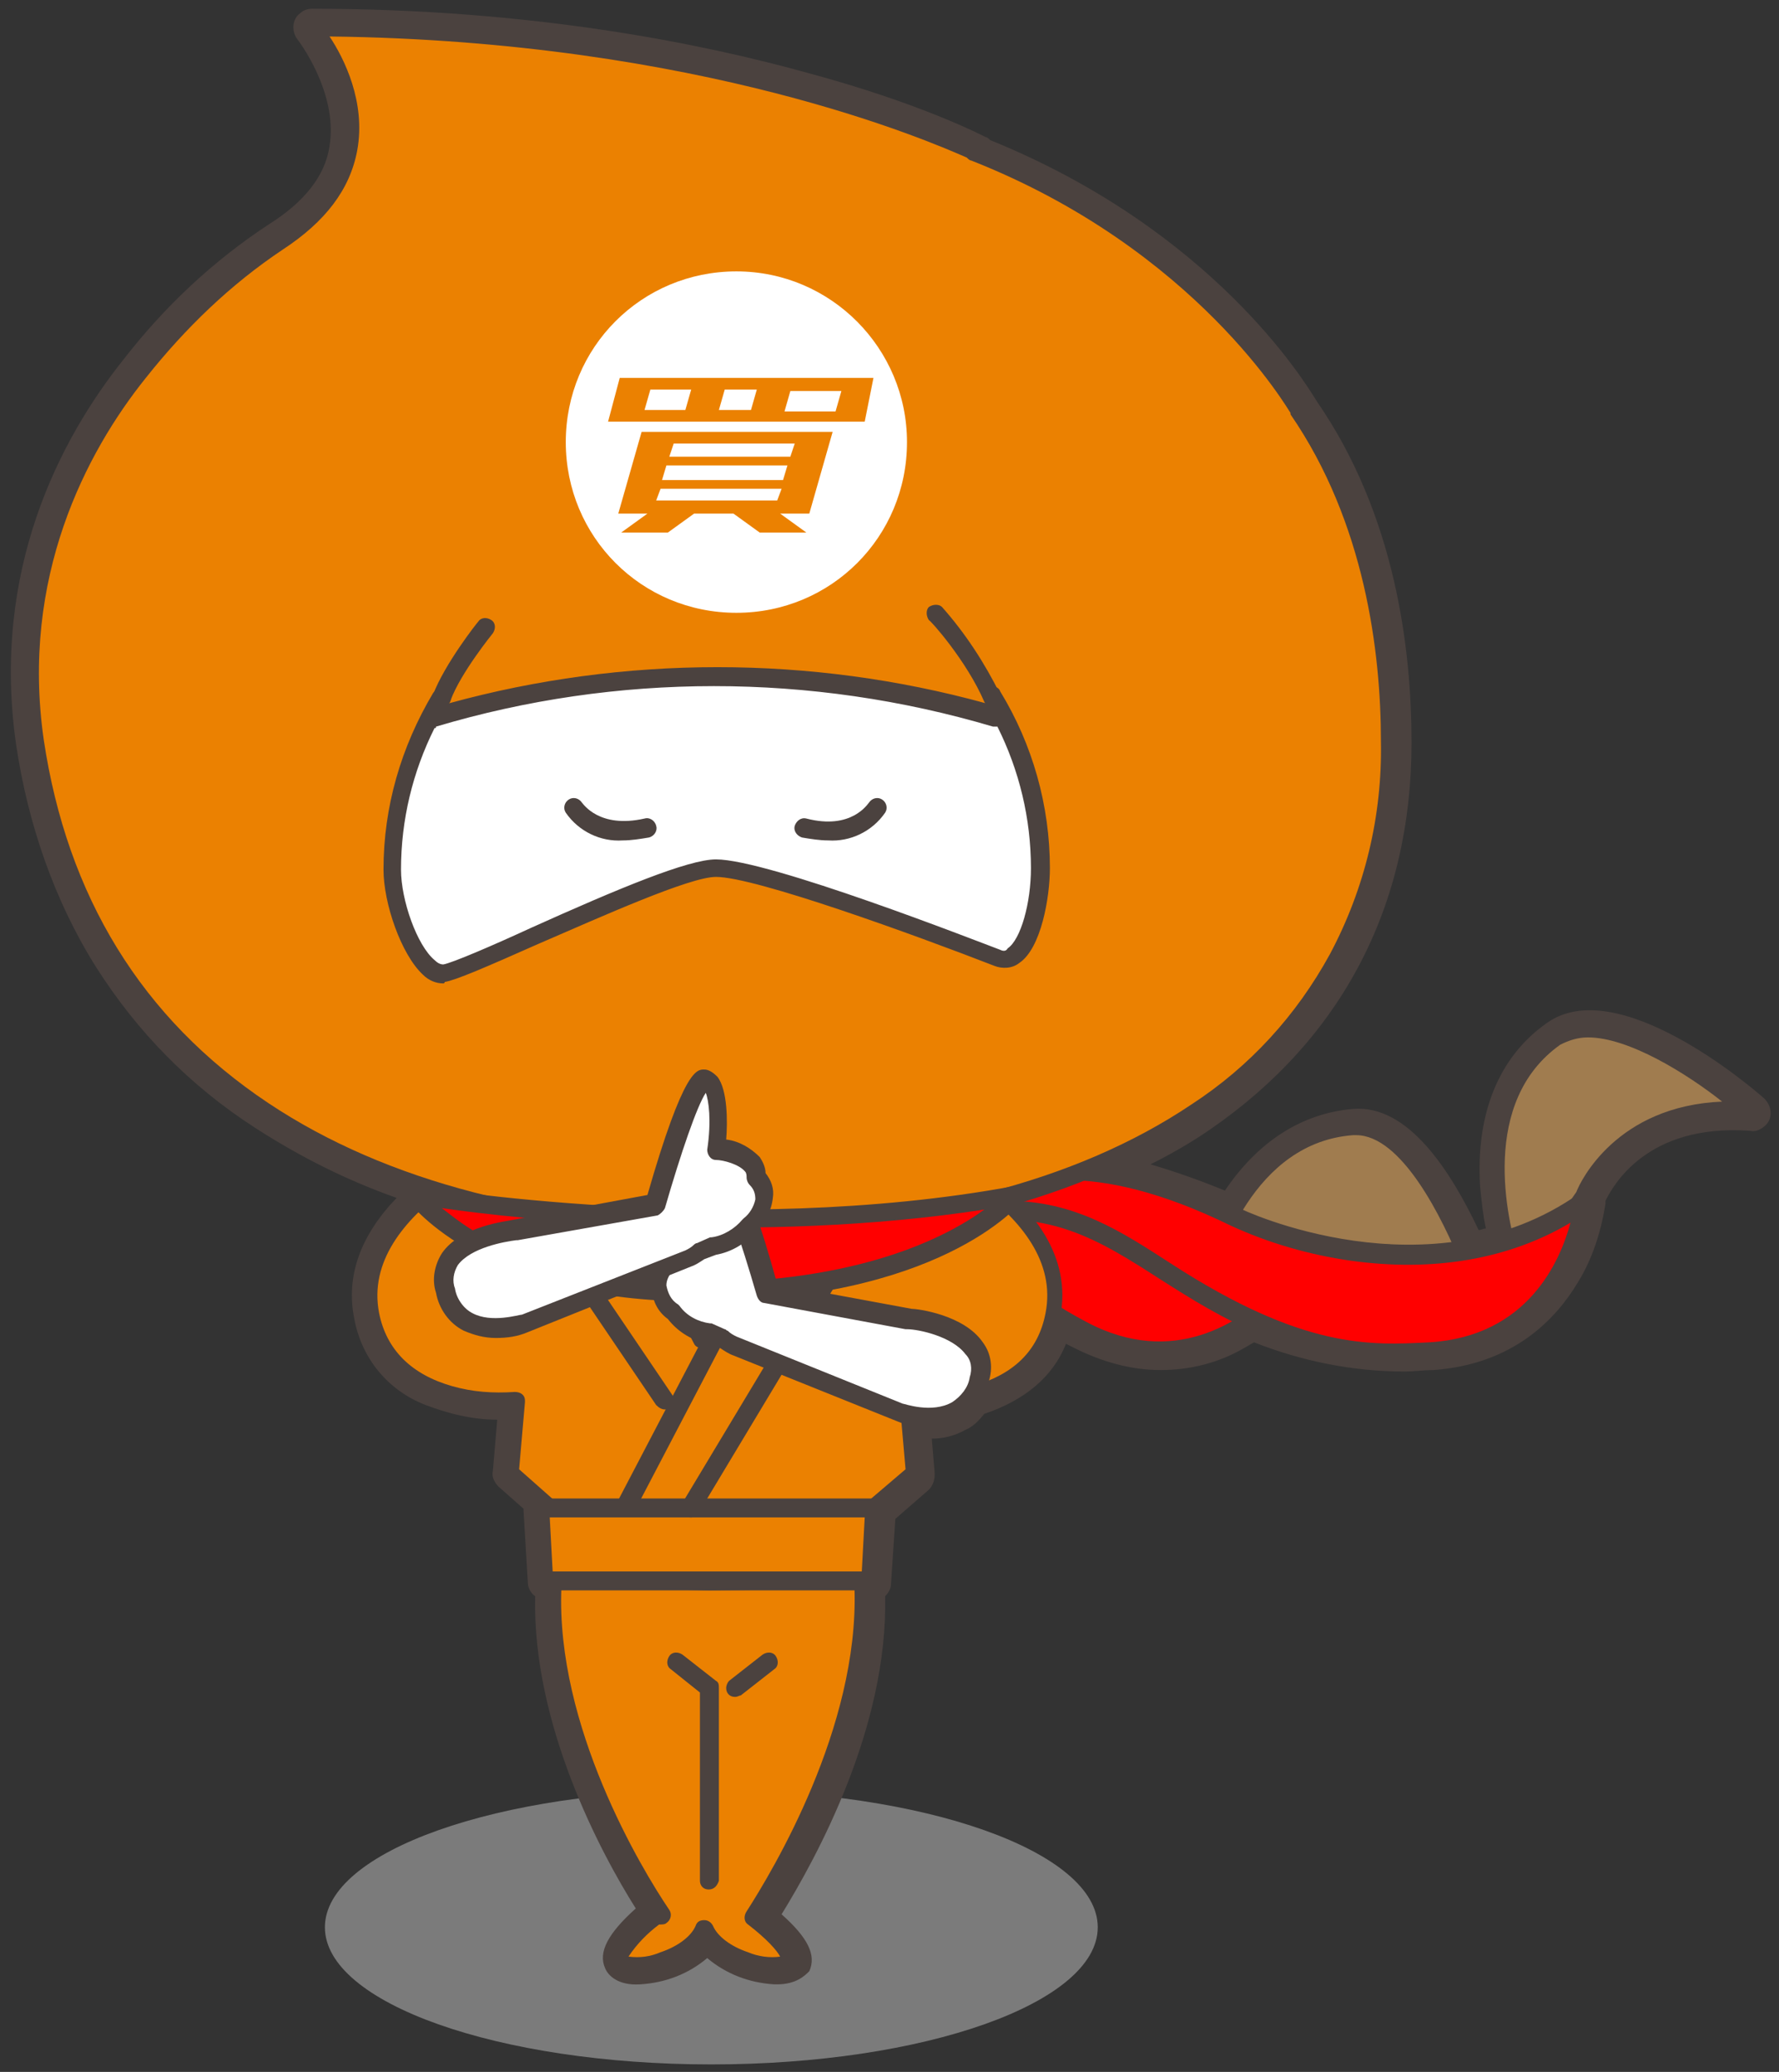 <?xml version="1.0" encoding="utf-8"?>
<!-- Generator: Adobe Illustrator 24.3.0, SVG Export Plug-In . SVG Version: 6.00 Build 0)  -->
<svg version="1.1" id="レイヤー_1" xmlns="http://www.w3.org/2000/svg" xmlns:xlink="http://www.w3.org/1999/xlink" x="0px"
	 y="0px" viewBox="0 0 122 142" style="enable-background:new 0 0 122 142;" xml:space="preserve">
<rect x="0" y="0" width="122" height="142" fill="#333333" stroke="none"/>
<style type="text/css">
	.st0{opacity:0.5;clip-path:url(#SVGID_2_);}
	.st1{fill:#C4C4C4;}
	.st2{fill:#FFFFFF;}
	.st3{fill:#4B423F;}
	.st4{fill:#A07C4F;}
	.st5{fill:#EB8101;}
	.st6{fill:#FF0000;}
	.st7{fill:none;}
</style>
<g>
	<g id="グループ_10_4_" transform="translate(42.081 238.988)">
		<g>
			<defs>
				<rect id="SVGID_1_" x="-19.8" y="-116.3" width="53" height="18.8"/>
			</defs>
			<clipPath id="SVGID_2_">
				<use xlink:href="#SVGID_1_"  style="overflow:visible;"/>
			</clipPath>
			<g id="グループ_9_4_" class="st0">
				<path id="パス_817_4_" class="st1" d="M33.2-106.9c0,5.2-11.9,9.4-26.5,9.4s-26.5-4.2-26.5-9.4s11.9-9.4,26.5-9.4
					S33.2-112.1,33.2-106.9"/>
			</g>
		</g>
	</g>
	<path id="パス_822_4_" class="st2" d="M68.4,65.8c-3.6-1.4-16.1-6.2-19.3-6.2s-16.9,7-18.7,7.2c-1.8,0.2-3.6-4.3-3.6-7.2
		c0-4.1,1.1-8.2,3.3-11.7c0,0-0.4,1.4-0.4,1.4c11.7-3.5,25.6-3.9,38.6,0c0,0-0.3-1.4-0.3-1.4c2.2,3.5,3.3,7.6,3.3,11.7
		C71.4,62.4,70.4,66.5,68.4,65.8"/>
	<path id="パス_823_4_" class="st3" d="M30.4,67.4c-0.5,0-1-0.2-1.4-0.6c-1.5-1.4-2.7-4.9-2.7-7.2c0-4.3,1.2-8.4,3.4-12.1
		c0.2-0.3,0.6-0.4,0.9-0.2c0.2,0.2,0.4,0.5,0.3,0.7c0,0,0,0.1-0.1,0.2c12-3.3,24.8-3.3,36.8,0c0-0.1-0.1-0.2-0.1-0.3
		c-0.1-0.3,0.1-0.7,0.4-0.8c0.3-0.1,0.6,0,0.7,0.3c2.2,3.6,3.4,7.8,3.4,12.1c0,2-0.6,5.5-2.1,6.5c-0.5,0.4-1.2,0.4-1.7,0.2l0,0
		c-5.4-2.1-16.4-6.1-19.1-6.1c-1.8,0-7.8,2.7-12.2,4.6c-3.6,1.6-5.7,2.5-6.4,2.6C30.5,67.4,30.4,67.4,30.4,67.4z M29.8,49.9
		c-1.5,3-2.3,6.3-2.3,9.7c0,2.1,1.1,5.2,2.3,6.2c0.2,0.2,0.4,0.3,0.6,0.3c0.6-0.1,3.4-1.3,6-2.5c6-2.7,10.8-4.7,12.7-4.7
		c3.6,0,17.9,5.6,19.5,6.2l0,0c0.2,0.1,0.4,0.1,0.5-0.1c0.9-0.6,1.6-3.1,1.6-5.5c0-3.4-0.8-6.7-2.3-9.7c-0.1,0-0.2,0-0.3,0
		c-12.5-3.7-25.8-3.7-38.2,0C29.9,49.9,29.9,49.9,29.8,49.9z"/>
	<path id="パス_824_4_" class="st3" d="M30.3,48.4c-0.4,0-0.6-0.3-0.6-0.6c0-0.1,0-0.2,0-0.2c0.8-2.1,3-4.9,3.1-5
		c0.2-0.3,0.6-0.3,0.9-0.1c0.3,0.2,0.3,0.6,0.1,0.9c0,0-2.2,2.7-2.9,4.6C30.8,48.2,30.5,48.4,30.3,48.4z"/>
	<path id="パス_825_4_" class="st3" d="M68.1,48.5c-0.3,0-0.5-0.2-0.6-0.4c-1.2-2.8-3.7-5.6-3.8-5.6c-0.2-0.3-0.2-0.7,0-0.9
		c0.3-0.2,0.7-0.2,0.9,0c1.6,1.8,2.9,3.8,4,6c0.1,0.3,0,0.7-0.3,0.8C68.2,48.4,68.1,48.5,68.1,48.5L68.1,48.5z"/>
	<path id="パス_826_4_" class="st3" d="M42.7,57.6c-1.5,0.1-3-0.6-3.9-1.9c-0.2-0.3-0.1-0.7,0.2-0.9c0.3-0.2,0.7-0.1,0.9,0.2
		c0.1,0.1,1.2,1.8,4.3,1.1c0.3-0.1,0.7,0.1,0.8,0.5c0.1,0.3-0.1,0.7-0.5,0.8C43.9,57.5,43.3,57.6,42.7,57.6z"/>
	<path id="パス_827_4_" class="st3" d="M56.8,57.6c-0.6,0-1.2-0.1-1.8-0.2c-0.3-0.1-0.6-0.4-0.5-0.8c0.1-0.3,0.4-0.6,0.8-0.5l0,0
		c3.1,0.8,4.2-1,4.3-1.1c0.2-0.3,0.6-0.4,0.9-0.2c0.3,0.2,0.4,0.6,0.2,0.9l0,0C59.8,57,58.3,57.7,56.8,57.6z"/>
	<path id="パス_828_4_" class="st3" d="M120.4,75.7c-0.4-0.3-9.6-8.4-14.1-5.2c-3.1,2.2-4.6,5.9-4.3,10.7c0.1,1.1,0.2,2.3,0.5,3.4
		c-0.5,0.1-1.1,0.3-1.6,0.4c-1.6-3.6-4.4-8.7-8.1-8.4c-3.5,0.3-6.4,2.3-8.6,5.8c-2.3-1.1-4.7-1.9-7.2-2.4c1.9-0.9,3.8-2,5.6-3.2
		c8.9-6,13.6-15,13.6-25.9c0-6.3-1.1-15.5-6.4-23.1C89.1,27,82.8,16.2,67.4,10c-0.1-0.1-0.1-0.1-0.2-0.1c-0.2-0.1-4.3-2.2-12-4.3
		c-7.1-2-18.8-4.3-33.8-4.3l0,0c-0.4,0-0.6,0.3-0.6,0.6c0,0.1,0.1,0.3,0.1,0.4c0,0,3,3.8,2.4,7.8c-0.4,2.3-1.9,4.3-4.5,5.9
		c-3.7,2.5-7,5.5-9.7,9c-4.2,5.4-8.9,14.3-7.2,25.9C2.5,56.3,4.3,61.4,7.2,66c2.7,4.3,6.3,7.9,10.5,10.7c3.2,2.1,6.6,3.8,10.2,5
		c-0.1,0.1-0.1,0.3,0,0.4c-2.2,2.1-3.8,4.9-3.1,8.2c1.2,6,7.6,6.4,9.9,6.4l-0.4,4.2c0,0.2,0.1,0.4,0.2,0.5l2,1.7c0,0.1,0,0.2,0,0.3
		l0.3,5c0,0.3,0.2,0.5,0.5,0.6c-0.3,9.2,4.9,18.4,7.1,22c-1.4,1.1-2.9,2.6-2.4,3.7c0.2,0.5,0.8,0.8,1.8,0.7c1.4-0.1,3.5-0.7,4.7-2
		c1.1,1.3,3.3,2,4.7,2c0.1,0,0.1,0,0.2,0c0.8,0,1.4-0.2,1.6-0.7c0.1-0.3,0.6-1.2-2.1-3.5c2.2-3.4,7.6-12.8,7.3-22.2
		c0.2-0.1,0.4-0.3,0.4-0.6l0.3-4.8l2.5-2.2c0.2-0.1,0.2-0.3,0.2-0.5l-0.3-3.1c0.2,0,0.3,0,0.5,0c0.8,0,1.5-0.2,2.2-0.5
		c0.5-0.3,0.9-0.7,1.2-1.1c2.3-0.6,4.7-2,5.7-5.1c0.4,0.2,0.8,0.5,1.2,0.7c1.7,0.9,3.6,1.4,5.6,1.5c1.9,0,3.7-0.5,5.4-1.4
		c0.3-0.2,0.7-0.4,1-0.6c3.3,1.4,6.8,2.2,10.4,2.1c0.6,0,1.3,0,1.9-0.1c5.2-0.3,8-3.2,9.4-5.6c0.9-1.6,1.5-3.3,1.8-5.2
		c0-0.1,0-0.2,0-0.2c0.2-0.6,2.6-6,10.6-5.3c0.4,0,0.7-0.2,0.7-0.6C120.6,76.1,120.6,75.9,120.4,75.7"/>
	<path id="パス_829_4_" class="st3" d="M53.3,136c-0.1,0-0.1,0-0.2,0c-1.7-0.1-3.3-0.7-4.6-1.8c-1.3,1.1-2.9,1.7-4.6,1.8
		c-1.5,0.1-2.2-0.6-2.4-1.1c-0.5-1.1,0.2-2.4,2.1-4.1c-2.4-3.8-7.1-12.6-6.9-21.4c-0.3-0.2-0.5-0.6-0.5-0.9l-0.3-5c0,0,0,0,0-0.1
		l-1.7-1.5c-0.3-0.3-0.5-0.7-0.4-1.1l0.3-3.5c-1.7,0-3.3-0.4-4.9-1c-2.6-1-4.4-3.2-4.9-5.9c-0.6-2.9,0.4-5.7,2.9-8.3
		c-3.4-1.2-6.6-2.8-9.7-4.8C13,74.4,9.4,70.7,6.6,66.3C3.7,61.7,1.9,56.4,1.1,51c-1.7-11.9,3-20.9,7.4-26.4c2.8-3.6,6.1-6.7,9.9-9.2
		c2.4-1.5,3.9-3.3,4.2-5.4c0.6-3.7-2.2-7.3-2.2-7.3c-0.4-0.5-0.4-1.4,0.2-1.8c0.2-0.2,0.5-0.3,0.8-0.3c15.1,0,26.8,2.4,34,4.4
		c7.8,2.1,12,4.3,12.2,4.4c0.1,0,0.2,0.1,0.3,0.2c15.3,6.2,21.6,16.6,22.4,17.9c5.4,7.8,6.5,17,6.5,23.4c0,11.2-4.8,20.3-13.8,26.5
		c-1.3,0.9-2.7,1.7-4.1,2.4c1.7,0.5,3.4,1.1,5.1,1.8c2.3-3.4,5.3-5.3,8.8-5.6c3.8-0.3,6.7,4.3,8.6,8.3c0.2,0,0.3-0.1,0.5-0.1
		c-0.2-0.9-0.3-1.9-0.4-2.9c-0.3-5,1.3-8.9,4.6-11.2c4.8-3.4,13.9,4.3,14.9,5.2l0,0c0.5,0.5,0.6,1.3,0.1,1.8
		c-0.3,0.3-0.7,0.5-1.1,0.4c-7.1-0.5-9.4,3.8-9.9,4.8c0,0.1,0,0.1,0,0.2c-0.3,1.9-0.9,3.8-1.9,5.4c-1.5,2.5-4.4,5.6-9.9,6
		c-0.7,0-1.3,0.1-2,0.1c-3.5,0-7-0.7-10.3-2c-0.2,0.1-0.5,0.3-0.7,0.4c-1.7,1-3.7,1.5-5.7,1.5c-2.1,0-4.1-0.6-5.9-1.5
		c-0.2-0.1-0.4-0.2-0.6-0.3c-0.9,2.3-2.9,3.9-5.6,4.8c-0.4,0.5-0.8,0.9-1.3,1.1c-0.7,0.4-1.5,0.6-2.3,0.6l0.2,2.4
		c0,0.4-0.1,0.8-0.4,1.1l-2.3,2l-0.3,4.5c0,0.3-0.2,0.6-0.4,0.8c0.2,9-4.7,17.9-7.1,21.8c1.8,1.6,2.4,2.8,1.9,3.9
		C55.2,135.4,54.6,136,53.3,136z M48.4,132.7c0.2,0,0.4,0.1,0.5,0.2c1,1.1,2.9,1.8,4.2,1.8c0.1,0,0.1,0,0.2,0c0.3,0,0.9,0,1-0.3
		c0.2-0.5-0.5-1.5-2-2.7c-0.2-0.2-0.3-0.6-0.1-0.8c6.8-10.6,7.3-18.8,7.2-21.9c0-0.3,0.2-0.5,0.4-0.6l0.3-4.8c0-0.2,0.1-0.3,0.2-0.4
		l2.5-2.2l-0.3-3.1c0-0.4,0.2-0.7,0.6-0.7c0,0,0.1,0,0.1,0c0.2,0,0.3,0,0.4,0c0.6,0,1.3-0.1,1.9-0.4c0.4-0.2,0.8-0.5,1-0.9
		c0.1-0.1,0.2-0.2,0.4-0.3c2.7-0.8,4.5-2.3,5.2-4.7c0.1-0.3,0.5-0.5,0.8-0.4c0,0,0.1,0,0.1,0.1c0.4,0.2,0.8,0.5,1.2,0.7
		c3.2,1.8,7.1,1.8,10.4,0c0.3-0.2,0.6-0.3,0.9-0.5c0.2-0.1,0.4-0.1,0.6-0.1c3.2,1.4,6.6,2.1,10.1,2.1c0.6,0,1.2,0,1.9-0.1
		c3.7-0.1,7.1-2.1,8.9-5.3c0.9-1.5,1.5-3.2,1.7-4.9c0-0.1,0-0.3,0-0.4c0.3-0.7,2.8-6.4,11.2-5.7l0.4-0.5l-0.4,0.5
		c-1.7-1.4-3.5-2.7-5.4-3.8c-2.5-1.4-5.9-2.8-7.9-1.3c-2.9,2.1-4.3,5.6-4.1,10.1c0.1,1.1,0.2,2.2,0.5,3.3c0.1,0.3-0.1,0.7-0.5,0.8
		c-0.5,0.1-1.1,0.3-1.7,0.4c-0.3,0.1-0.6-0.1-0.7-0.4c-1.4-3.1-4.1-8.3-7.5-8c-3.2,0.2-6.1,2.1-8.1,5.5c-0.2,0.3-0.5,0.4-0.8,0.2
		c-2.3-1.1-4.6-1.9-7.1-2.4c-0.3-0.1-0.6-0.4-0.5-0.7c0-0.2,0.2-0.4,0.4-0.5c1.9-0.9,3.8-1.9,5.5-3.1c8.7-5.9,13.3-14.7,13.3-25.4
		c0-6.2-1.1-15.2-6.3-22.7c0,0,0,0,0,0c-0.3-0.5-6.5-11.2-21.9-17.4c-0.1,0-0.2-0.1-0.2-0.2c-0.2-0.1-4.2-2.2-11.9-4.3
		c-7.1-2-18.7-4.3-33.7-4.3c0,0,3.2,4,2.5,8.3c-0.4,2.5-2,4.6-4.8,6.3c-3.6,2.4-6.9,5.4-9.5,8.9c-4.2,5.3-8.8,14-7.1,25.4
		c0.7,5.3,2.5,10.3,5.3,14.8c2.7,4.2,6.2,7.8,10.3,10.5c3.1,2.1,6.5,3.7,10.1,4.9c0.4,0.4,0.5,1,0.2,1.5c-2.5,2.4-3.5,4.9-2.9,7.6
		c1.1,5.4,6.8,5.9,9.2,5.9c0.2,0,0.4,0.1,0.5,0.2c0.1,0.1,0.2,0.3,0.2,0.5l-0.4,4.2l2,1.7c0.2,0.2,0.3,0.5,0.2,0.7l0.3,5
		c0.3,0.1,0.5,0.3,0.5,0.6c-0.3,9,4.8,18.1,7,21.6c0.2,0.3,0.1,0.6-0.1,0.8c-1.9,1.5-2.4,2.5-2.2,2.9c0.2,0.3,0.8,0.4,1.2,0.3
		c1.3-0.1,3.2-0.7,4.2-1.8C48,132.8,48.2,132.7,48.4,132.7L48.4,132.7z"/>
	<path id="パス_830_4_" class="st2" d="M68.4,65.8c-3.6-1.4-16.1-6.2-19.3-6.2s-16.9,7-18.7,7.2c-1.8,0.2-3.6-4.3-3.6-7.2
		c0-4.1,1.1-8.2,3.3-11.7c0,0-0.4,1.4-0.4,1.4c11.7-3.5,25.6-3.9,38.6,0c0,0-0.3-1.4-0.3-1.4c2.2,3.5,3.3,7.6,3.3,11.7
		C71.4,62.4,70.4,66.5,68.4,65.8"/>
	<path id="パス_831_4_" class="st3" d="M30.4,67.4c-0.5,0-1-0.2-1.4-0.6c-1.5-1.4-2.7-4.9-2.7-7.2c0-4.3,1.2-8.4,3.4-12.1
		c0.2-0.3,0.6-0.4,0.9-0.2c0.2,0.2,0.4,0.5,0.3,0.7c0,0,0,0.1-0.1,0.2c12-3.3,24.8-3.3,36.8,0c0-0.1-0.1-0.2-0.1-0.3
		c-0.1-0.3,0.1-0.7,0.4-0.8c0.3-0.1,0.6,0,0.7,0.3c2.2,3.6,3.4,7.8,3.4,12.1c0,2-0.6,5.5-2.1,6.5c-0.5,0.4-1.2,0.4-1.7,0.2l0,0
		c-5.4-2.1-16.4-6.1-19.1-6.1c-1.8,0-7.8,2.7-12.2,4.6c-3.6,1.6-5.7,2.5-6.4,2.6C30.5,67.4,30.4,67.4,30.4,67.4z M29.8,49.9
		c-1.5,3-2.3,6.3-2.3,9.7c0,2.1,1.1,5.2,2.3,6.2c0.2,0.2,0.4,0.3,0.6,0.3c0.6-0.1,3.4-1.3,6-2.5c6-2.7,10.8-4.7,12.7-4.7
		c3.6,0,17.9,5.6,19.5,6.2l0,0c0.2,0.1,0.4,0.1,0.5-0.1c0.9-0.6,1.6-3.1,1.6-5.5c0-3.4-0.8-6.7-2.3-9.7c-0.1,0-0.2,0-0.3,0
		c-12.5-3.7-25.8-3.7-38.2,0C29.9,49.9,29.9,49.9,29.8,49.9z"/>
	<path id="パス_832_4_" class="st3" d="M30.3,48.4c-0.4,0-0.6-0.3-0.6-0.6c0-0.1,0-0.2,0-0.2c0.8-2.1,3-4.9,3.1-5
		c0.2-0.3,0.6-0.3,0.9-0.1c0.3,0.2,0.3,0.6,0.1,0.9c0,0-2.2,2.7-2.9,4.6C30.8,48.2,30.5,48.4,30.3,48.4z"/>
	<path id="パス_833_4_" class="st3" d="M68.1,48.5c-0.3,0-0.5-0.2-0.6-0.4c-1.2-2.8-3.7-5.6-3.8-5.6c-0.2-0.3-0.2-0.7,0-0.9
		c0.3-0.2,0.7-0.2,0.9,0c1.6,1.8,2.9,3.8,4,6c0.1,0.3,0,0.7-0.3,0.8C68.2,48.4,68.1,48.5,68.1,48.5L68.1,48.5z"/>
	<path id="パス_834_4_" class="st3" d="M42.7,57.6c-1.5,0.1-3-0.6-3.9-1.9c-0.2-0.3-0.1-0.7,0.2-0.9c0.3-0.2,0.7-0.1,0.9,0.2
		c0.1,0.1,1.2,1.8,4.3,1.1c0.3-0.1,0.7,0.1,0.8,0.5c0.1,0.3-0.1,0.7-0.5,0.8C43.9,57.5,43.3,57.6,42.7,57.6z"/>
	<path id="パス_835_4_" class="st3" d="M56.8,57.6c-0.6,0-1.2-0.1-1.8-0.2c-0.3-0.1-0.6-0.4-0.5-0.8c0.1-0.3,0.4-0.6,0.8-0.5l0,0
		c3.1,0.8,4.2-1,4.3-1.1c0.2-0.3,0.6-0.4,0.9-0.2c0.3,0.2,0.4,0.6,0.2,0.9l0,0C59.8,57,58.3,57.7,56.8,57.6z"/>
	<path id="パス_836_4_" class="st2" d="M68.4,65.8c-3.6-1.4-16.1-6.2-19.3-6.2s-16.9,7-18.7,7.2c-1.8,0.2-3.6-4.3-3.6-7.2
		c0-4.1,1.1-8.2,3.3-11.7c0,0-0.4,1.4-0.4,1.4c11.7-3.5,25.6-3.9,38.6,0c0,0-0.3-1.4-0.3-1.4c2.2,3.5,3.3,7.6,3.3,11.7
		C71.4,62.4,70.4,66.5,68.4,65.8"/>
	<path id="パス_837_4_" class="st3" d="M30.4,67.4c-0.5,0-1-0.2-1.4-0.6c-1.5-1.4-2.7-4.9-2.7-7.2c0-4.3,1.2-8.4,3.4-12.1
		c0.2-0.3,0.6-0.4,0.9-0.2c0.2,0.2,0.4,0.5,0.3,0.7c0,0,0,0.1-0.1,0.2c12-3.3,24.8-3.3,36.8,0c0-0.1-0.1-0.2-0.1-0.3
		c-0.1-0.3,0.1-0.7,0.4-0.8c0.3-0.1,0.6,0,0.7,0.3c2.2,3.6,3.4,7.8,3.4,12.1c0,2-0.6,5.5-2.1,6.5c-0.5,0.4-1.2,0.4-1.7,0.2l0,0
		c-5.4-2.1-16.4-6.1-19.1-6.1c-1.8,0-7.8,2.7-12.2,4.6c-3.6,1.6-5.7,2.5-6.4,2.6C30.5,67.4,30.4,67.4,30.4,67.4z M29.8,49.9
		c-1.5,3-2.3,6.3-2.3,9.7c0,2.1,1.1,5.2,2.3,6.2c0.2,0.2,0.4,0.3,0.6,0.3c0.6-0.1,3.4-1.3,6-2.5c6-2.7,10.8-4.7,12.7-4.7
		c3.6,0,17.9,5.6,19.5,6.2l0,0c0.2,0.1,0.4,0.1,0.5-0.1c0.9-0.6,1.6-3.1,1.6-5.5c0-3.4-0.8-6.7-2.3-9.7c-0.1,0-0.2,0-0.3,0
		c-12.5-3.7-25.8-3.7-38.2,0C29.9,49.9,29.9,49.9,29.8,49.9z"/>
	<path id="パス_838_4_" class="st3" d="M30.3,48.4c-0.4,0-0.6-0.3-0.6-0.6c0-0.1,0-0.2,0-0.2c0.8-2.1,3-4.9,3.1-5
		c0.2-0.3,0.6-0.3,0.9-0.1c0.3,0.2,0.3,0.6,0.1,0.9c0,0-2.2,2.7-2.9,4.6C30.8,48.2,30.5,48.4,30.3,48.4z"/>
	<path id="パス_839_4_" class="st3" d="M68.1,48.5c-0.3,0-0.5-0.2-0.6-0.4c-1.2-2.8-3.7-5.6-3.8-5.6c-0.2-0.3-0.2-0.7,0-0.9
		c0.3-0.2,0.7-0.2,0.9,0c1.6,1.8,2.9,3.8,4,6c0.1,0.3,0,0.7-0.3,0.8C68.2,48.4,68.1,48.5,68.1,48.5L68.1,48.5z"/>
	<path id="パス_840_4_" class="st3" d="M42.7,57.6c-1.5,0.1-3-0.6-3.9-1.9c-0.2-0.3-0.1-0.7,0.2-0.9c0.3-0.2,0.7-0.1,0.9,0.2
		c0.1,0.1,1.2,1.8,4.3,1.1c0.3-0.1,0.7,0.1,0.8,0.5c0.1,0.3-0.1,0.7-0.5,0.8C43.9,57.5,43.3,57.6,42.7,57.6z"/>
	<path id="パス_841_4_" class="st3" d="M56.8,57.6c-0.6,0-1.2-0.1-1.8-0.2c-0.3-0.1-0.6-0.4-0.5-0.8c0.1-0.3,0.4-0.6,0.8-0.5l0,0
		c3.1,0.8,4.2-1,4.3-1.1c0.2-0.3,0.6-0.4,0.9-0.2c0.3,0.2,0.4,0.6,0.2,0.9l0,0C59.8,57,58.3,57.7,56.8,57.6z"/>
	<path id="パス_842_4_" class="st4" d="M81.9,89.8l4.2-1l2.7-1.2c0,0,5.4-4.3,12.6,0.9c0,0-3.7-11.7-8.7-11.3
		C83.9,77.8,81.9,89.8,81.9,89.8"/>
	<path id="パス_843_4_" class="st3" d="M81.9,90.4c-0.4,0-0.6-0.3-0.6-0.6c0,0,0-0.1,0-0.1c0.4-2.2,1.2-4.3,2.2-6.2
		c2.2-4.2,5.4-6.6,9.2-6.9c0.1,0,0.2,0,0.3,0c5.3,0,8.9,11.3,9.1,11.7c0.1,0.3-0.1,0.7-0.4,0.8c-0.2,0.1-0.4,0-0.6-0.1
		c-6.7-4.8-11.7-1.1-11.9-0.9c0,0-0.1,0.1-0.1,0.1l-2.7,1.2c0,0-0.1,0-0.1,0l-4.2,1C82,90.4,81.9,90.4,81.9,90.4z M93,77.8
		c-0.1,0-0.1,0-0.2,0c-6.8,0.5-9.3,8.3-10,11.1l3.2-0.8l2.6-1.1c0.7-0.5,5.5-3.6,11.7-0.1C98.9,83.4,96.1,77.8,93,77.8z"/>
	<path id="パス_844_4_" class="st5" d="M51,66.3c0,0,7.8-3.7,16.6,10.1c0,0,8,12.5,21,11.5c0,0-5.9,7.7-14.4,3.3
		C58.8,83,64,70.5,51,66.3"/>
	<path id="パス_845_4_" class="st3" d="M79.5,93.2c-1.9,0-3.9-0.5-5.6-1.5c-8-4.2-10.6-9.6-12.9-14.4c-2.2-4.5-4.1-8.5-10.2-10.5
		c-0.3-0.1-0.5-0.5-0.4-0.8c0.1-0.2,0.2-0.3,0.3-0.4c0.1,0,2.2-1,5.4-0.1c4.2,1.1,8.3,4.6,12,10.5c0.1,0.1,8,12.1,20.4,11.2
		c0.4,0,0.7,0.2,0.7,0.6c0,0.2,0,0.3-0.1,0.4c-1.2,1.4-2.6,2.6-4.2,3.5C83.3,92.7,81.4,93.2,79.5,93.2z M53.3,66.5
		c5.1,2.4,7,6.2,8.9,10.3c2.2,4.6,4.7,9.8,12.3,13.8c6,3.2,10.6-0.1,12.6-2c-4.9,0-9.8-2-14.3-5.6c-2.2-1.8-4.1-3.9-5.8-6.3
		c-2.4-3.8-6.3-8.6-11.2-9.9C55.1,66.6,54.2,66.4,53.3,66.5z"/>
	<path id="パス_846_4_" class="st4" d="M81.9,89.8l4.2-1l2.7-1.2c0,0,5.4-4.3,12.6,0.9c0,0-3.7-11.7-8.7-11.3
		C83.9,77.8,81.9,89.8,81.9,89.8"/>
	<path id="パス_847_4_" class="st3" d="M81.9,90.4c-0.4,0-0.6-0.3-0.6-0.6c0,0,0-0.1,0-0.1c0.4-2.2,1.2-4.3,2.2-6.2
		c2.2-4.2,5.4-6.6,9.2-6.9c0.1,0,0.2,0,0.3,0c5.3,0,8.9,11.3,9.1,11.7c0.1,0.3-0.1,0.7-0.4,0.8c-0.2,0.1-0.4,0-0.6-0.1
		c-6.7-4.8-11.7-1.1-11.9-0.9c0,0-0.1,0.1-0.1,0.1l-2.7,1.2c0,0-0.1,0-0.1,0l-4.2,1C82,90.4,81.9,90.4,81.9,90.4z M93,77.8
		c-0.1,0-0.1,0-0.2,0c-6.8,0.5-9.3,8.3-10,11.1l3.2-0.8l2.6-1.1c0.7-0.5,5.5-3.6,11.7-0.1C98.9,83.4,96.1,77.8,93,77.8z"/>
	<path id="パス_848_4_" class="st6" d="M51,66.3c0,0,7.8-3.7,16.6,10.1c0,0,8,12.5,21,11.5c0,0-5.9,7.7-14.4,3.3
		C58.8,83,64,70.5,51,66.3"/>
	<path id="パス_849_4_" class="st3" d="M79.5,93.2c-1.9,0-3.9-0.5-5.6-1.5c-8-4.2-10.6-9.6-12.9-14.4c-2.2-4.5-4.1-8.5-10.2-10.5
		c-0.3-0.1-0.5-0.5-0.4-0.8c0.1-0.2,0.2-0.3,0.3-0.4c0.1,0,2.2-1,5.4-0.1c4.2,1.1,8.3,4.6,12,10.5c0.1,0.1,8,12.1,20.4,11.2
		c0.4,0,0.7,0.2,0.7,0.6c0,0.2,0,0.3-0.1,0.4c-1.2,1.4-2.6,2.6-4.2,3.5C83.3,92.7,81.4,93.2,79.5,93.2z M53.3,66.5
		c5.1,2.4,7,6.2,8.9,10.3c2.2,4.6,4.7,9.8,12.3,13.8c6,3.2,10.6-0.1,12.6-2c-4.9,0-9.8-2-14.3-5.6c-2.2-1.8-4.1-3.9-5.8-6.3
		c-2.4-3.8-6.3-8.6-11.2-9.9C55.1,66.6,54.2,66.4,53.3,66.5z"/>
	<path id="パス_850_4_" class="st4" d="M103.9,87.5l3.1-3.1l1.7-2.4c0,0,2.4-6.5,11.3-5.8c0,0-9.2-8.1-13.3-5.1
		C99.5,76.2,103.9,87.5,103.9,87.5"/>
	<path id="パス_851_4_" class="st3" d="M103.9,88.1c0,0-0.1,0-0.1,0c-0.2,0-0.4-0.2-0.5-0.4c-0.8-2.1-1.2-4.3-1.4-6.5
		c-0.3-4.8,1.2-8.4,4.3-10.7c4.5-3.2,13.7,4.8,14.1,5.2c0.3,0.2,0.3,0.6,0.1,0.9c-0.1,0.2-0.3,0.2-0.5,0.2
		c-8.3-0.6-10.5,5.1-10.6,5.4c0,0.1,0,0.1-0.1,0.1l-1.7,2.4c0,0,0,0.1-0.1,0.1l-3.1,3.1C104.3,88.1,104.1,88.1,103.9,88.1z
		 M108.9,71.1c-0.7,0-1.3,0.2-1.9,0.5c-5.5,3.9-3.7,11.9-2.8,14.7l2.3-2.3l1.6-2.3c0.3-0.8,2.8-5.9,10-6.2
		C115.7,73.6,111.7,71.1,108.9,71.1L108.9,71.1z"/>
	<path id="パス_852_4_" class="st6" d="M65.3,83.4c0,0,4.8-7.2,19.5,0c0,0,13.3,6.5,23.9-1c0,0-1,9.7-10.6,10.2
		C80.7,93.6,78.7,80.3,65.3,83.4"/>
	<path id="パス_853_4_" class="st3" d="M96.2,93.3c-7.8,0-12.5-3-16.6-5.6c-4.2-2.7-7.9-5.1-14.2-3.7c-0.3,0.1-0.7-0.1-0.8-0.5
		c0-0.2,0-0.4,0.1-0.5c0.1-0.1,1.4-2,4.6-2.9c4.2-1.2,9.5-0.3,15.7,2.7c0.1,0.1,13.1,6.2,23.3-1c0.3-0.2,0.7-0.1,0.9,0.2
		c0.1,0.1,0.1,0.3,0.1,0.4c-0.3,1.8-0.9,3.6-1.8,5.2c-1.4,2.4-4.2,5.3-9.4,5.7C97.5,93.3,96.9,93.3,96.2,93.3z M69.1,82.3
		c4.6,0,7.8,2.1,11.2,4.3c9.1,5.9,13.7,5.6,17.7,5.4c6.8-0.4,9-5.6,9.7-8.2c-4.2,2.5-9.4,3.4-15.1,2.6c-2.8-0.4-5.6-1.2-8.2-2.4
		c-9.6-4.7-14.8-3.1-17.1-1.6C68,82.3,68.6,82.3,69.1,82.3L69.1,82.3z"/>
	<path id="パス_854_4_" class="st5" d="M51.9,131.3c1.9-2.9,8.1-13.2,7.4-23.1l-10.7,0.2l-10.7-0.2c-0.7,9.9,5.5,20.2,7.4,23.1
		l-0.3-0.1c0,0-2.9,2.3-2.5,3.2c0.4,0.9,5,0,5.9-2.3c0.8,2.3,5.5,3.2,5.9,2.3C54.6,133.6,52.4,131.8,51.9,131.3"/>
	<path id="パス_855_4_" class="st3" d="M53.3,135.4c-0.1,0-0.1,0-0.2,0c-1.4-0.1-3.5-0.7-4.7-2c-1.1,1.3-3.3,2-4.7,2
		c-1,0-1.6-0.2-1.8-0.7c-0.5-1.1,1-2.5,2.4-3.7c-2.3-3.7-7.7-13.4-7.1-22.8c0-0.3,0.3-0.6,0.6-0.6l10.7,0.2l10.7-0.2h0
		c0.3,0,0.6,0.3,0.6,0.6c0.7,9.6-5,19.5-7.2,23c2.7,2.3,2.3,3.2,2.1,3.5C54.6,135.1,54.1,135.4,53.3,135.4z M53.7,134.2 M43.1,134.1
		c0.8,0.1,1.5,0,2.2-0.3c1.2-0.4,2.1-1.1,2.4-1.8c0.1-0.3,0.3-0.4,0.6-0.4l0,0c0.3,0,0.5,0.2,0.6,0.4c0.3,0.7,1.2,1.4,2.4,1.8
		c0.7,0.3,1.5,0.4,2.2,0.3c-0.2-0.4-0.9-1.2-2.2-2.2c-0.3-0.2-0.3-0.6-0.1-0.9c1.8-2.8,7.7-12.6,7.4-22.1L48.6,109l-10.1-0.2
		c-0.4,9.5,5.5,19.3,7.4,22.1c0.2,0.3,0.1,0.7-0.2,0.9c-0.1,0.1-0.3,0.1-0.5,0.1C44.4,132.5,43.7,133.2,43.1,134.1L43.1,134.1z"/>
	<path id="パス_856_4_" class="st5" d="M61,77.5l-9.3-1.2v-0.8l-2.9,0.4l-2.9-0.4v0.8l-9.3,1.2c0,0-12.9,4.7-11.3,12.6
		c1.4,6.8,9.9,5.9,9.9,5.9l-0.5,5l3.2,2.7h21.7l3.2-2.7l-0.5-5c0,0,8.6,0.9,9.9-5.9C73.9,82.2,61,77.5,61,77.5"/>
	<path id="パス_857_4_" class="st3" d="M59.7,104.3H38c-0.2,0-0.3-0.1-0.4-0.2l-3.2-2.7c-0.2-0.1-0.2-0.3-0.2-0.5l0.4-4.2
		c-2.2,0-8.7-0.4-9.9-6.4C23,81.8,35.9,77.1,36.4,76.9c0,0,0.1,0,0.1,0l8.7-1.2v-0.2c0-0.4,0.3-0.6,0.6-0.6c0,0,0.1,0,0.1,0l2.8,0.4
		l2.8-0.4c0.3,0,0.7,0.2,0.7,0.5c0,0,0,0.1,0,0.1v0.2l8.7,1.2c0,0,0.1,0,0.1,0c0.5,0.2,13.4,4.9,11.7,13.4c-1.2,6-7.6,6.4-9.9,6.4
		l0.4,4.2c0,0.2-0.1,0.4-0.2,0.5l-3.2,2.7C60,104.3,59.8,104.3,59.7,104.3z M38.2,103h21.2l2.7-2.3l-0.4-4.6c0-0.4,0.2-0.7,0.6-0.7
		c0,0,0.1,0,0.1,0c1.4,0.1,2.9,0,4.3-0.4c2.8-0.8,4.5-2.4,5-5c1.4-7.1-9.9-11.5-10.8-11.9l-9.2-1.2c-0.3,0-0.6-0.3-0.6-0.6v-0.1
		l-2.2,0.3c-0.1,0-0.1,0-0.2,0l-2.2-0.3v0.1c0,0.3-0.2,0.6-0.6,0.6l-9.2,1.2C35.9,78.5,24.6,82.9,26,90c0.5,2.5,2.2,4.2,5,5
		c1.4,0.4,2.8,0.5,4.3,0.4c0.4,0,0.7,0.2,0.7,0.6c0,0,0,0.1,0,0.1l-0.4,4.6L38.2,103z"/>
	<path id="パス_858_4_" class="st5" d="M89,28.1c0,0-6.3-11.3-22.2-17.6l0.1,0c0,0-16.6-8.5-45.6-8.6c0,0,7.2,8.8-2.3,14.6
		c0,0-19.8,12.2-16.6,34.3C5.7,73.5,24.9,84.5,50,84.5s45.4-10.8,45.4-33.7C95.4,42.7,93.5,34.5,89,28.1"/>
	<path id="パス_859_4_" class="st3" d="M50,85.1c-12.9,0-24-2.9-32.3-8.5C13.5,73.9,9.9,70.2,7.2,66c-2.8-4.6-4.7-9.7-5.4-15.1
		C0.1,39.3,4.8,30.4,9,25c2.7-3.5,6-6.6,9.7-9c2.6-1.6,4.1-3.6,4.5-5.9c0.7-4-2.3-7.8-2.4-7.8c-0.2-0.3-0.2-0.7,0.1-0.9
		c0.1-0.1,0.3-0.1,0.4-0.1l0,0c15,0,26.7,2.4,33.8,4.3c7.7,2.1,11.9,4.2,12,4.3c0.1,0,0.1,0.1,0.2,0.1C82.8,16.2,89.1,27,89.6,27.7
		c5.3,7.7,6.4,16.8,6.4,23.1c0,11-4.7,19.9-13.6,25.9C74.3,82.2,63.1,85.1,50,85.1z M22.6,2.5c1,1.5,2.5,4.5,1.9,7.8
		c-0.5,2.7-2.2,4.9-5.1,6.8c-3.6,2.4-6.7,5.4-9.4,8.8C5.9,31,1.4,39.6,3,50.7c1.6,10.7,6.7,19.1,15.4,24.9c8.1,5.4,19,8.2,31.6,8.2
		c12.9,0,23.8-2.8,31.7-8.1c4-2.6,7.2-6.1,9.5-10.3c2.4-4.5,3.6-9.5,3.5-14.6c0-6.1-1.1-15-6.2-22.4c0,0,0,0,0-0.1l0,0
		c-0.1-0.1-6.4-11.2-21.9-17.3c-0.1,0-0.2-0.1-0.3-0.2C64,9.8,48.2,2.8,22.6,2.5z"/>
	<path id="パス_860_4_" class="st5" d="M59.8,108.4H37.3l-0.3-5h23.1L59.8,108.4z"/>
	<path id="パス_861_4_" class="st3" d="M59.8,109H37.3c-0.3,0-0.6-0.3-0.6-0.6l-0.3-5c0-0.4,0.2-0.7,0.6-0.7c0,0,0,0,0,0h23.1
		c0.4,0,0.6,0.3,0.6,0.6c0,0,0,0,0,0l-0.3,5C60.4,108.7,60.1,109,59.8,109z M37.9,107.7h21.2l0.2-3.7H37.7L37.9,107.7z"/>
	<line id="線_26_4_" class="st7" x1="45.2" y1="86.1" x2="54.3" y2="103.2"/>
	<path id="パス_862_4_" class="st3" d="M42.9,103.9c0.2,0,0.5-0.1,0.6-0.3l9-17.2c0.2-0.3,0-0.7-0.3-0.9c-0.3-0.2-0.7,0-0.9,0.3
		l-9,17.2c-0.2,0.3,0,0.7,0.3,0.9C42.7,103.8,42.8,103.9,42.9,103.9L42.9,103.9z"/>
	<line id="線_27_4_" class="st7" x1="49.7" y1="103.4" x2="39.4" y2="86.1"/>
	<path id="パス_863_4_" class="st3" d="M47.4,104c0.2,0,0.4-0.1,0.5-0.3l10.4-17.3c0.2-0.3,0.1-0.7-0.2-0.9
		c-0.3-0.2-0.7-0.1-0.9,0.2l-10.4,17.3c-0.2,0.3-0.1,0.7,0.2,0.9C47.2,104,47.3,104,47.4,104L47.4,104z"/>
	<line id="線_28_4_" class="st7" x1="57.8" y1="86.7" x2="51.5" y2="96"/>
	<path id="パス_864_4_" class="st3" d="M45.6,96.6c0.4,0,0.6-0.3,0.6-0.6c0-0.1,0-0.3-0.1-0.4l-6.3-9.3c-0.2-0.3-0.6-0.4-0.9-0.2
		c-0.3,0.2-0.4,0.6-0.2,0.9c0,0,0,0,0,0l6.3,9.3C45.2,96.5,45.4,96.6,45.6,96.6z"/>
	<path id="パス_865_4_" class="st2" d="M45.2,86.1h6.3l-3.4,5.6L45.2,86.1z"/>
	<path id="パス_866_4_" class="st3" d="M48.2,92.4L48.2,92.4c-0.3,0-0.5-0.1-0.6-0.3l-2.9-5.6c-0.2-0.3,0-0.7,0.3-0.9
		c0.1,0,0.2-0.1,0.3-0.1h6.3c0.4,0,0.6,0.3,0.6,0.6c0,0.1,0,0.2-0.1,0.3L48.7,92C48.6,92.2,48.4,92.4,48.2,92.4z M46.3,86.7l1.9,3.7
		l2.2-3.7H46.3z"/>
	<path id="パス_867_4_" class="st3" d="M48.6,129.5c-0.4,0-0.6-0.3-0.6-0.6v-12.9l-2-1.6c-0.3-0.2-0.3-0.6-0.1-0.9
		c0.2-0.3,0.6-0.3,0.9-0.1l2.3,1.8c0.2,0.1,0.2,0.3,0.2,0.5v13.2C49.2,129.2,49,129.5,48.6,129.5C48.6,129.5,48.6,129.5,48.6,129.5z
		"/>
	<path id="パス_868_4_" class="st3" d="M50.4,116.3c-0.4,0-0.6-0.3-0.6-0.6c0-0.2,0.1-0.4,0.2-0.5l2.3-1.8
		c0.3-0.2,0.7-0.2,0.9,0.1c0.2,0.3,0.2,0.7-0.1,0.9l-2.3,1.8C50.7,116.2,50.6,116.3,50.4,116.3z"/>
	<path id="パス_869_4_" class="st6" d="M69.6,81.9c0,0-5.4,6.7-21.8,6.7c-14.3,0-19.3-6.7-19.3-6.7S49.7,85.5,69.6,81.9"/>
	<path id="パス_870_4_" class="st3" d="M47.8,89.2c-14.5,0-19.6-6.6-19.8-6.9c-0.2-0.3-0.2-0.7,0.1-0.9c0.1-0.1,0.3-0.1,0.5-0.1
		c0.2,0,21.4,3.6,40.9,0c0.3-0.1,0.7,0.2,0.7,0.5c0,0.2,0,0.4-0.1,0.5C69.9,82.6,64.3,89.2,47.8,89.2z M30.3,82.8
		c0.9,0.7,1.8,1.4,2.8,1.9c2.7,1.5,7.4,3.2,14.7,3.2c11.1,0,17.1-3.1,19.7-5C51.9,85.3,35.8,83.6,30.3,82.8z"/>
	<path id="パス_871_4_" class="st2" d="M62.3,90.4l-9.7-1.8c-0.3-1.2-2.4-8.6-3.4-8.5c-1.3,0.1-0.8,4.7-0.8,4.7s-2.9,0.3-2.7,1.9
		c0,0-1.5,1.5,0.4,3.2c0.6,0.8,1.5,1.3,2.5,1.5l0.9,0.4c0.2,0.2,0.5,0.3,0.8,0.5l11.2,4.5c0,0,4.5,1.6,5.4-2.2
		C68,91,62.3,90.4,62.3,90.4"/>
	<path id="パス_872_4_" class="st3" d="M63.7,97.8c-0.8,0-1.5-0.1-2.2-0.4l0,0l-11.2-4.5c-0.3-0.1-0.6-0.3-0.9-0.5l-0.8-0.3
		c-1.1-0.2-2.1-0.8-2.8-1.7c-0.7-0.5-1.1-1.3-1.1-2.2c0-0.6,0.2-1.2,0.5-1.7c0-0.4,0.1-0.8,0.4-1.1c0.6-0.6,1.4-1.1,2.3-1.2
		c-0.1-1.2-0.2-3.4,0.6-4.3c0.2-0.3,0.5-0.4,0.9-0.5c0.6,0,1.5-0.1,3.9,8.6l9.2,1.7c0.4,0,3.6,0.4,4.9,2.3c0.6,0.8,0.7,1.8,0.4,2.7
		c-0.2,1.1-0.9,2-1.9,2.6C65.2,97.6,64.4,97.8,63.7,97.8z M61.9,96.2c0.1,0,2,0.7,3.4-0.1c0.6-0.4,1.1-1,1.2-1.7
		c0.2-0.6,0.1-1.2-0.3-1.6c-0.9-1.2-3.2-1.7-4-1.7c0,0,0,0-0.1,0l-9.7-1.8c-0.2,0-0.4-0.2-0.5-0.5c-1.1-3.8-2.2-7-2.8-7.9
		c-0.2,0.5-0.3,2-0.1,3.8c0,0.4-0.2,0.7-0.6,0.7c0,0,0,0,0,0c-0.6,0.1-1.7,0.3-2,0.8c-0.1,0.1-0.1,0.3-0.1,0.4c0,0.2,0,0.4-0.2,0.5
		l0,0c-0.2,0.3-0.4,0.6-0.4,1c0.1,0.5,0.3,1,0.8,1.3c0,0,0.1,0.1,0.1,0.1c0.5,0.7,1.3,1.1,2.1,1.2c0,0,0.1,0,0.1,0l0.9,0.4
		c0.1,0,0.1,0.1,0.2,0.1c0.2,0.2,0.4,0.3,0.6,0.4L61.9,96.2z"/>
	<path id="パス_873_4_" class="st2" d="M51.9,80.7c0.2-1.6-2.7-1.9-2.7-1.9s0.5-4.6-0.8-4.7c-0.9-0.1-3,7.3-3.4,8.5l-9.7,1.8
		c0,0-5.7,0.5-4.8,4.2c1,3.8,5.4,2.2,5.4,2.2l11.2-4.5c0.3-0.1,0.5-0.3,0.8-0.5l0.9-0.4c1-0.2,1.9-0.7,2.5-1.5
		C53.4,82.2,51.9,80.7,51.9,80.7"/>
	<path id="パス_874_4_" class="st3" d="M34,91.7c-0.8,0-1.5-0.2-2.2-0.5c-1-0.5-1.7-1.5-1.9-2.6c-0.3-0.9-0.1-1.9,0.4-2.7
		c1.3-1.9,4.5-2.2,4.9-2.3l9.2-1.7c2.5-8.7,3.4-8.6,3.9-8.6c0.3,0,0.6,0.2,0.9,0.5c0.7,0.9,0.7,3.1,0.6,4.3c0.9,0.1,1.7,0.6,2.3,1.2
		c0.2,0.3,0.4,0.7,0.4,1.1c0.4,0.5,0.6,1.1,0.5,1.7c-0.1,0.9-0.5,1.6-1.1,2.2c-0.7,0.9-1.7,1.5-2.8,1.7l-0.8,0.3
		c-0.3,0.2-0.6,0.4-0.9,0.5l-11.2,4.5l0,0C35.5,91.6,34.8,91.7,34,91.7z M36,90.7 M48.4,74.9c-0.6,0.9-1.7,4.1-2.8,7.9
		c-0.1,0.2-0.3,0.4-0.5,0.5L35.5,85c0,0,0,0-0.1,0c-0.8,0.1-3.1,0.5-4,1.7c-0.3,0.5-0.4,1.1-0.2,1.6c0.1,0.7,0.6,1.4,1.2,1.7
		c1.3,0.7,3.2,0.1,3.4,0.1L47,85.7c0.2-0.1,0.4-0.2,0.6-0.4c0,0,0.1-0.1,0.2-0.1l0.9-0.4c0,0,0.1,0,0.1,0c0.8-0.1,1.6-0.6,2.1-1.2
		c0,0,0.1-0.1,0.1-0.1c0.4-0.3,0.7-0.8,0.8-1.3c0-0.4-0.1-0.7-0.4-1c-0.1-0.1-0.2-0.3-0.2-0.5c0-0.1,0-0.3-0.1-0.4
		c-0.4-0.5-1.5-0.8-2-0.8c-0.4,0-0.6-0.4-0.6-0.7c0,0,0,0,0,0C48.8,76.8,48.6,75.4,48.4,74.9L48.4,74.9z"/>
	<path id="パス_875_4_" class="st2" d="M62.2,30.3c0,6.5-5.2,11.7-11.7,11.7c-6.5,0-11.7-5.2-11.7-11.7S44,18.6,50.5,18.6
		S62.2,23.9,62.2,30.3L62.2,30.3"/>
	<path id="パス_876_4_" class="st2" d="M68.4,65.8c-3.6-1.4-16.1-6.2-19.3-6.2s-16.9,7-18.7,7.2c-1.8,0.2-3.6-4.3-3.6-7.2
		c0-4.1,1.1-8.2,3.3-11.7c0,0-0.4,1.4-0.4,1.4c11.7-3.5,25.6-3.9,38.6,0c0,0-0.3-1.4-0.3-1.4c2.2,3.5,3.3,7.6,3.3,11.7
		C71.4,62.4,70.4,66.5,68.4,65.8"/>
	<path id="パス_877_4_" class="st3" d="M30.4,67.4c-0.5,0-1-0.2-1.4-0.6c-1.5-1.4-2.7-4.9-2.7-7.2c0-4.3,1.2-8.4,3.4-12.1
		c0.2-0.3,0.6-0.4,0.9-0.2c0.2,0.2,0.4,0.5,0.3,0.7c0,0,0,0.1-0.1,0.2c12-3.3,24.8-3.3,36.8,0c0-0.1-0.1-0.2-0.1-0.3
		c-0.1-0.3,0.1-0.7,0.4-0.8c0.3-0.1,0.6,0,0.7,0.3c2.2,3.6,3.4,7.8,3.4,12.1c0,2-0.6,5.5-2.1,6.5c-0.5,0.4-1.2,0.4-1.7,0.2l0,0
		c-5.4-2.1-16.4-6.1-19.1-6.1c-1.8,0-7.8,2.7-12.2,4.6c-3.6,1.6-5.7,2.5-6.4,2.6C30.5,67.4,30.4,67.4,30.4,67.4z M29.8,49.9
		c-1.5,3-2.3,6.3-2.3,9.7c0,2.1,1.1,5.2,2.3,6.2c0.2,0.2,0.4,0.3,0.6,0.3c0.6-0.1,3.4-1.3,6-2.5c6-2.7,10.8-4.7,12.7-4.7
		c3.6,0,17.9,5.6,19.5,6.2l0,0c0.2,0.1,0.4,0.1,0.5-0.1c0.9-0.6,1.6-3.1,1.6-5.5c0-3.4-0.8-6.7-2.3-9.7c-0.1,0-0.2,0-0.3,0
		c-12.5-3.7-25.8-3.7-38.2,0C29.9,49.9,29.9,49.9,29.8,49.9z"/>
	<path id="パス_878_4_" class="st3" d="M30.3,48.4c-0.4,0-0.6-0.3-0.6-0.6c0-0.1,0-0.2,0-0.2c0.8-2.1,3-4.9,3.1-5
		c0.2-0.3,0.6-0.3,0.9-0.1c0.3,0.2,0.3,0.6,0.1,0.9c0,0-2.2,2.7-2.9,4.6C30.8,48.2,30.5,48.4,30.3,48.4z"/>
	<path id="パス_879_4_" class="st3" d="M68.1,48.5c-0.3,0-0.5-0.2-0.6-0.4c-1.2-2.8-3.7-5.6-3.8-5.6c-0.2-0.3-0.2-0.7,0-0.9
		c0.3-0.2,0.7-0.2,0.9,0c1.6,1.8,2.9,3.8,4,6c0.1,0.3,0,0.7-0.3,0.8C68.2,48.4,68.1,48.5,68.1,48.5L68.1,48.5z"/>
	<path id="パス_880_4_" class="st3" d="M42.7,57.6c-1.5,0.1-3-0.6-3.9-1.9c-0.2-0.3-0.1-0.7,0.2-0.9c0.3-0.2,0.7-0.1,0.9,0.2
		c0.1,0.1,1.2,1.8,4.3,1.1c0.3-0.1,0.7,0.1,0.8,0.5c0.1,0.3-0.1,0.7-0.5,0.8C43.9,57.5,43.3,57.6,42.7,57.6z"/>
	<path id="パス_881_4_" class="st3" d="M56.8,57.6c-0.6,0-1.2-0.1-1.8-0.2c-0.3-0.1-0.6-0.4-0.5-0.8c0.1-0.3,0.4-0.6,0.8-0.5l0,0
		c3.1,0.8,4.2-1,4.3-1.1c0.2-0.3,0.6-0.4,0.9-0.2c0.3,0.2,0.4,0.6,0.2,0.9l0,0C59.8,57,58.3,57.7,56.8,57.6z"/>
	<path id="パス_882_4_" class="st5" d="M59.9,25.9h-2.2h-1h-2.3v0H52v0h-2.1v0h-2.4l0,0H45h-1.8h-0.7l-0.8,3h0.2h2.1h3.4h2h1.2h2
		h4.3h2h0.4L59.9,25.9L59.9,25.9z M44.6,26.7h2.8l-0.4,1.4h-2.8L44.6,26.7z M49.3,28.1l0.4-1.4h2.2l-0.4,1.4H49.3z M57.3,28.2h-3.5
		l0.4-1.4h3.5L57.3,28.2z"/>
	<path id="パス_883_4_" class="st5" d="M54.7,29.6l-8.5,0H45h-1l-1.6,5.6H43h1.4l-1.8,1.3h3.2l1.8-1.3h2.7l1.8,1.3h3.2l-1.8-1.3h2
		l1.6-5.6h-1.2L54.7,29.6z M46.2,30.4l8.3,0l-0.3,0.9l-8.3,0L46.2,30.4z M45.7,31.9l8.3,0l-0.3,1l-8.3,0L45.7,31.9z M45.3,33.5
		l8.3,0l-0.3,0.8l-8.3,0L45.3,33.5z"/>
</g>
</svg>
